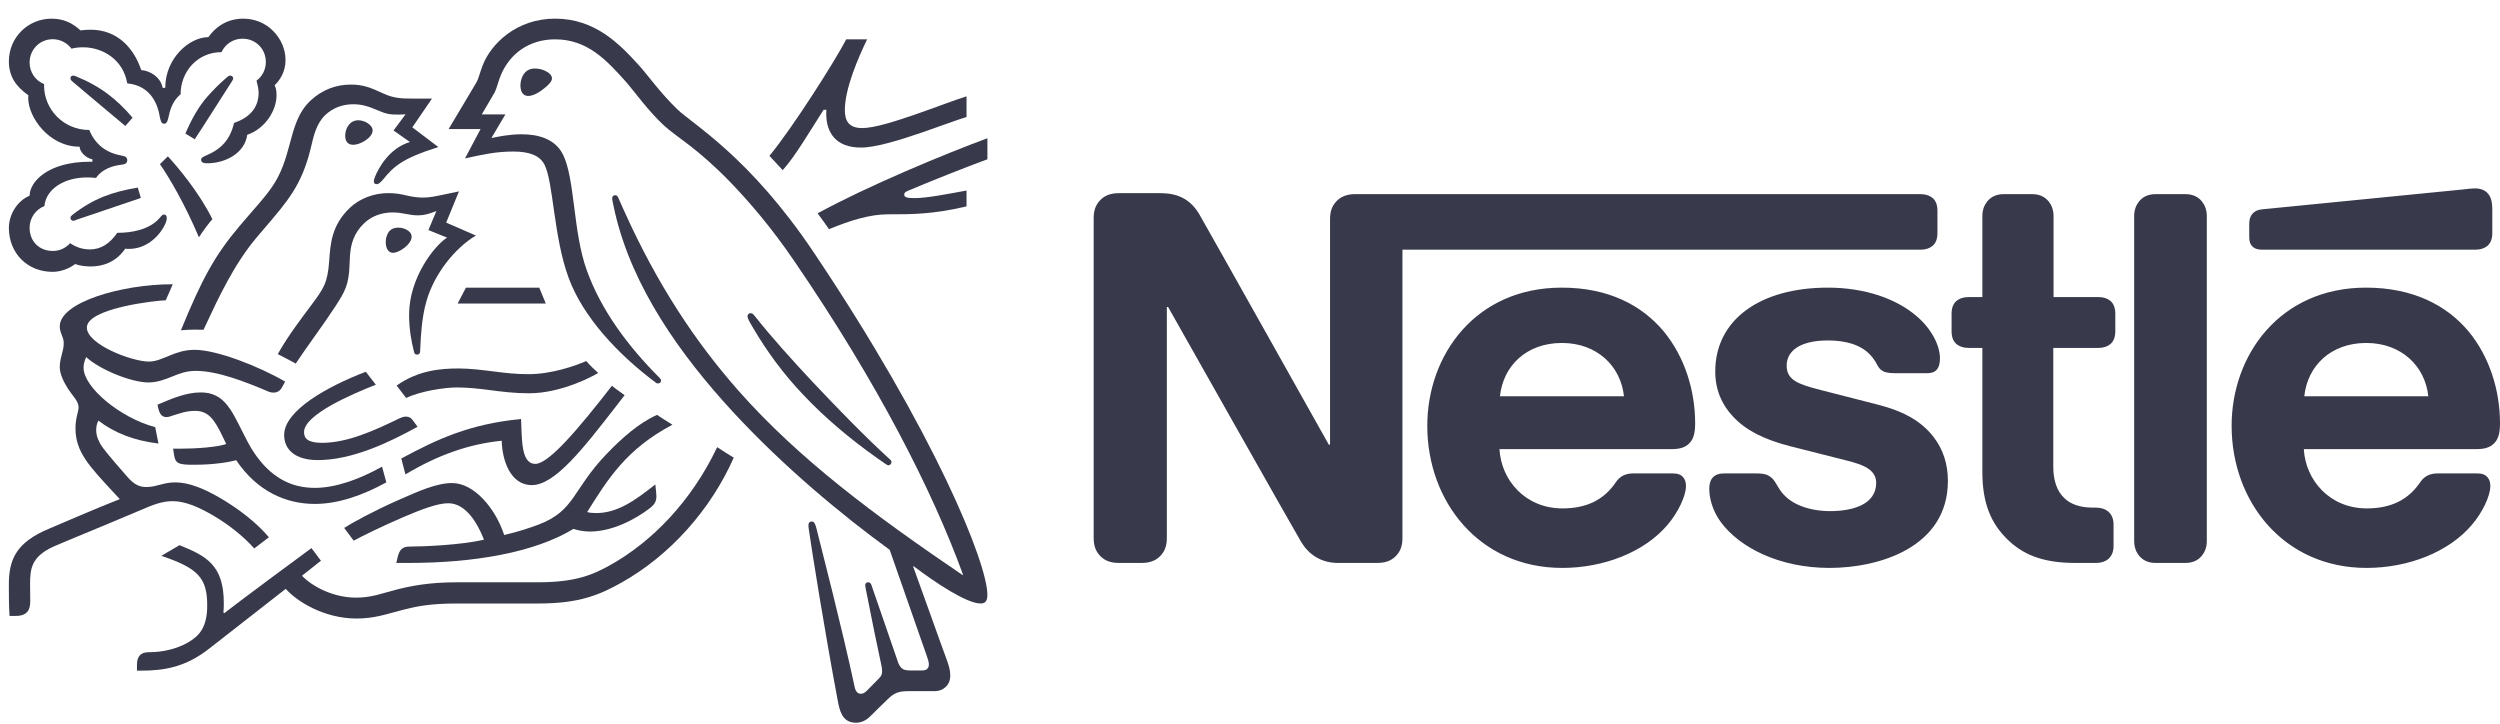 <svg width="114" height="33" viewBox="0 0 114 33" fill="none" xmlns="http://www.w3.org/2000/svg">
<path d="M60.899 9.226C60.74 9.418 60.65 9.633 60.65 10.007V20.276H60.594C60.594 20.276 54.972 10.255 54.701 9.792C54.509 9.463 54.294 9.237 54.011 9.067C53.728 8.91 53.434 8.808 52.869 8.808H51.014C50.584 8.808 50.313 8.954 50.121 9.181C49.962 9.372 49.871 9.588 49.871 9.961V24.517C49.871 24.89 49.962 25.106 50.121 25.298C50.313 25.524 50.584 25.67 51.014 25.67H52.066C52.496 25.67 52.767 25.524 52.959 25.298C53.117 25.106 53.208 24.89 53.208 24.517V13.998H53.265C53.265 13.998 59.101 24.336 59.338 24.721C59.666 25.264 60.22 25.67 61.012 25.67H62.81C63.24 25.67 63.512 25.524 63.704 25.298C63.862 25.106 63.952 24.89 63.952 24.517V11.386H87.579C87.817 11.386 87.997 11.319 88.134 11.206C88.28 11.069 88.348 10.888 88.348 10.617V9.622C88.348 9.35 88.28 9.169 88.134 9.034C87.997 8.92 87.817 8.852 87.579 8.852H61.793C61.363 8.852 61.091 9 60.899 9.226ZM71.214 13.116C67.289 13.116 65.084 16.182 65.084 19.417C65.084 22.866 67.448 25.897 71.236 25.897C73.125 25.897 74.98 25.185 76.043 23.929C76.506 23.387 76.88 22.628 76.88 22.165C76.88 22.006 76.846 21.871 76.756 21.769C76.665 21.656 76.529 21.588 76.292 21.588H74.471C74.109 21.588 73.86 21.724 73.679 21.995C73.148 22.775 72.378 23.183 71.247 23.183C69.55 23.183 68.454 21.893 68.375 20.479H76.247C76.598 20.479 76.846 20.4 77.016 20.23C77.208 20.05 77.299 19.789 77.299 19.303C77.299 17.822 76.834 16.284 75.862 15.107C74.867 13.92 73.351 13.116 71.214 13.116ZM83.349 13.116C80.25 13.116 78.215 14.587 78.215 16.939C78.215 17.776 78.519 18.455 79.017 18.986C79.594 19.609 80.42 20.038 81.619 20.344L84.209 21C84.922 21.18 85.554 21.396 85.554 22.018C85.554 22.979 84.536 23.307 83.451 23.307C82.919 23.307 82.365 23.205 81.912 22.979C81.596 22.82 81.325 22.595 81.133 22.289C80.963 22.028 80.907 21.836 80.646 21.69C80.488 21.599 80.295 21.588 80.036 21.588H78.633C78.327 21.588 78.181 21.678 78.079 21.802C77.977 21.927 77.943 22.108 77.943 22.289C77.943 22.741 78.101 23.307 78.475 23.816C79.334 24.969 81.133 25.897 83.428 25.897C85.691 25.897 88.824 24.958 88.824 21.927C88.824 21.147 88.597 20.479 88.179 19.937C87.647 19.247 86.89 18.771 85.6 18.444L83.033 17.787C81.969 17.516 81.472 17.324 81.472 16.667C81.472 16.035 82.037 15.525 83.349 15.525C84.118 15.525 84.82 15.695 85.272 16.17C85.645 16.566 85.577 16.77 85.871 16.928C86.052 17.018 86.256 17.018 86.573 17.018H87.851C88.054 17.018 88.202 16.985 88.314 16.86C88.406 16.758 88.462 16.6 88.462 16.34C88.462 15.751 88.077 14.994 87.399 14.417C86.493 13.636 85.069 13.116 83.349 13.116ZM90.395 13.546H89.762C89.525 13.546 89.344 13.614 89.209 13.726C89.061 13.863 88.992 14.044 88.992 14.315V15.095C88.992 15.367 89.061 15.548 89.209 15.684C89.344 15.797 89.525 15.865 89.762 15.865H90.395V21.508C90.395 22.956 90.791 23.861 91.527 24.585C92.205 25.252 93.088 25.67 94.625 25.67H95.587C95.824 25.67 96.005 25.603 96.141 25.49C96.288 25.354 96.378 25.173 96.378 24.902V23.918C96.378 23.646 96.288 23.465 96.141 23.329C96.005 23.217 95.824 23.148 95.587 23.148H95.451C94.841 23.148 94.422 22.991 94.139 22.719C93.8 22.402 93.63 21.916 93.63 21.282V15.865H95.689C95.926 15.865 96.108 15.797 96.243 15.684C96.389 15.548 96.458 15.367 96.458 15.095V14.315C96.458 14.044 96.389 13.863 96.243 13.726C96.108 13.614 95.926 13.546 95.689 13.546H93.642V9.859C93.642 9.564 93.55 9.35 93.416 9.181C93.246 8.978 93.008 8.852 92.658 8.852H91.379C91.029 8.852 90.791 8.978 90.621 9.181C90.486 9.35 90.395 9.564 90.395 9.859V13.546ZM97.318 24.664C97.318 24.958 97.408 25.173 97.544 25.342C97.713 25.546 97.951 25.67 98.301 25.67H99.647C99.998 25.67 100.235 25.546 100.405 25.342C100.54 25.173 100.631 24.958 100.631 24.664V9.859C100.631 9.565 100.54 9.351 100.405 9.181C100.235 8.978 99.998 8.852 99.647 8.852H98.301C97.951 8.852 97.713 8.978 97.544 9.181C97.408 9.351 97.318 9.565 97.318 9.859V24.664ZM68.398 18.07C68.544 16.679 69.607 15.639 71.225 15.639C72.809 15.639 73.905 16.679 74.053 18.07H68.398ZM112.88 11.386C113.117 11.386 113.298 11.319 113.434 11.206C113.582 11.069 113.649 10.888 113.649 10.617V9.564C113.649 9.158 113.57 8.954 113.434 8.808C113.31 8.671 113.106 8.592 112.88 8.592C112.699 8.592 112.518 8.615 112.213 8.649L103.187 9.542C102.927 9.564 102.803 9.644 102.713 9.746C102.611 9.859 102.565 10.007 102.565 10.21V10.798C102.565 11.025 102.611 11.126 102.69 11.217C102.791 11.329 102.939 11.386 103.142 11.386H112.88ZM107.892 13.116C103.967 13.116 101.762 16.182 101.762 19.417C101.762 22.866 104.126 25.897 107.915 25.897C109.804 25.897 111.659 25.185 112.721 23.929C113.186 23.387 113.559 22.628 113.559 22.165C113.559 22.006 113.524 21.871 113.434 21.769C113.344 21.656 113.208 21.588 112.97 21.588H111.149C110.787 21.588 110.539 21.724 110.358 21.995C109.826 22.775 109.057 23.183 107.926 23.183C106.23 23.183 105.132 21.893 105.054 20.479H112.948C113.298 20.479 113.548 20.4 113.716 20.23C113.909 20.05 114 19.789 114 19.303C114 17.822 113.536 16.284 112.563 15.107C111.568 13.92 110.03 13.116 107.892 13.116ZM105.076 18.07C105.223 16.679 106.286 15.639 107.903 15.639C109.487 15.639 110.584 16.679 110.731 18.07H105.076Z" fill="#383A4C"/>
<path d="M37.115 11.521C34.188 7.154 31.615 5.683 30.892 4.99C30.096 4.226 29.491 3.36 29.105 2.944C28.247 2.007 27.137 0.85 25.311 0.85C23.549 0.85 22.384 1.999 22.006 2.991C21.896 3.274 21.81 3.62 21.731 3.746C21.558 4.029 20.779 5.36 20.456 5.886H21.913L21.204 7.224C22.03 7.043 22.62 6.91 23.407 6.91C24.108 6.91 24.611 7.075 24.832 7.515C25.241 8.334 25.241 10.813 25.933 12.679C26.579 14.432 28.153 16.148 29.923 17.462C29.947 17.478 29.971 17.486 30.002 17.486C30.088 17.486 30.144 17.423 30.144 17.36C30.144 17.312 30.128 17.281 30.088 17.242C28.609 15.763 27.405 14.126 26.76 12.332C26.122 10.585 26.224 8.129 25.666 7.035C25.296 6.311 24.509 6.123 23.785 6.123C23.203 6.123 22.66 6.241 22.407 6.296L23.045 5.218H21.967C22.195 4.817 22.431 4.447 22.55 4.226C22.651 4.037 22.692 3.801 22.817 3.479C23.226 2.448 24.131 1.794 25.311 1.794C26.791 1.794 27.657 2.747 28.515 3.699C28.908 4.139 29.553 5.061 30.301 5.745C30.812 6.217 31.788 6.744 33.291 8.295C34.157 9.192 35.164 10.357 36.226 11.915C40.028 17.478 42.522 22.38 43.914 26.205L43.891 26.221C39.902 23.513 36.447 20.956 33.661 17.801C31.686 15.558 29.971 12.961 28.475 9.648C28.372 9.428 28.287 9.223 28.192 9.011C28.153 8.924 28.114 8.901 28.05 8.901C27.971 8.901 27.916 8.956 27.916 9.034C27.916 9.121 27.956 9.31 28.042 9.688C28.837 13.118 31.041 16.195 33.394 18.753C35.739 21.295 38.39 23.482 40.57 25.073L42.27 29.935C42.31 30.053 42.356 30.18 42.356 30.297C42.356 30.384 42.333 30.454 42.278 30.502C42.231 30.549 42.168 30.573 42.026 30.573H41.515C41.295 30.573 41.207 30.541 41.129 30.478C41.05 30.415 40.996 30.32 40.955 30.211C40.807 29.754 39.908 27.196 39.737 26.677C39.705 26.583 39.649 26.551 39.586 26.551C39.508 26.551 39.453 26.614 39.453 26.685C39.453 26.748 39.476 26.819 39.516 27.039C39.743 28.204 40.011 29.51 40.121 30.006C40.169 30.234 40.224 30.447 40.224 30.604C40.224 30.745 40.193 30.825 40.075 30.942L39.547 31.478C39.421 31.604 39.35 31.635 39.249 31.635C39.122 31.635 39.02 31.548 38.973 31.328C38.374 28.534 37.47 25.073 37.234 24.111C37.178 23.9 37.139 23.781 37.013 23.781C36.904 23.781 36.864 23.86 36.864 23.954C36.864 24.025 36.879 24.111 36.887 24.175C37.029 25.166 37.604 28.779 38.225 32.075C38.336 32.642 38.548 32.956 39.036 32.956C39.256 32.956 39.468 32.87 39.665 32.682C39.988 32.359 40.082 32.272 40.468 31.895C40.743 31.627 40.932 31.517 41.404 31.517H42.569C42.845 31.517 42.993 31.447 43.127 31.32C43.253 31.202 43.332 31.037 43.332 30.8C43.332 30.557 43.269 30.361 43.183 30.116C42.884 29.314 41.923 26.599 41.64 25.835L41.664 25.82C42.647 26.567 44.08 27.519 44.71 27.519C44.906 27.519 45.025 27.433 45.025 27.125C45.025 25.678 42.616 19.721 37.115 11.521Z" fill="#383A4C"/>
<path d="M10.1 2.378C10.265 2.016 10.628 1.764 11.06 1.764C11.65 1.764 12.122 2.22 12.122 2.827C12.122 3.18 11.957 3.488 11.697 3.676C11.752 3.881 11.792 4.062 11.792 4.235C11.792 4.896 11.398 5.36 10.674 5.604C10.58 6.005 10.407 6.367 10.123 6.635C9.651 7.091 9.171 7.091 9.171 7.28C9.171 7.383 9.242 7.446 9.439 7.446C10.312 7.446 11.17 6.958 11.273 6.147C12.107 5.864 12.61 5.021 12.61 4.353C12.61 4.179 12.594 4.03 12.523 3.889C12.752 3.668 13.02 3.291 13.02 2.732C13.02 2.244 12.807 1.749 12.429 1.386C12.099 1.063 11.634 0.851 11.091 0.851C10.305 0.851 9.793 1.277 9.502 1.693C8.644 1.693 7.535 2.645 7.535 4.007H7.416C7.337 3.535 6.85 3.219 6.44 3.196C6.111 2.205 5.363 1.355 4.134 1.355C3.994 1.355 3.82 1.363 3.671 1.386C3.309 1.055 2.908 0.851 2.349 0.851C1.278 0.851 0.405 1.709 0.405 2.795C0.405 3.472 0.712 3.936 1.294 4.345C1.294 4.345 1.286 4.432 1.286 4.471C1.286 5.337 2.23 6.69 3.631 6.69C3.631 6.91 3.907 7.21 4.214 7.264V7.375H4.096C2.168 7.375 1.35 8.303 1.35 8.925C0.775 9.161 0.405 9.799 0.405 10.388C0.405 11.561 1.263 12.396 2.396 12.396C2.774 12.396 3.159 12.246 3.427 12.041C3.623 12.111 3.875 12.151 4.134 12.151C4.678 12.151 5.284 11.963 5.709 11.341C5.772 11.349 5.826 11.349 5.89 11.349C6.582 11.349 7.18 10.892 7.495 10.294C7.574 10.145 7.605 10.027 7.605 9.939C7.605 9.854 7.566 9.783 7.48 9.783C7.369 9.783 7.353 9.885 7.157 10.066C6.716 10.468 6.039 10.617 5.346 10.617C5.008 11.113 4.591 11.373 4.111 11.373C3.757 11.373 3.482 11.278 3.198 11.089C2.97 11.341 2.687 11.443 2.411 11.443C1.79 11.443 1.35 11.01 1.35 10.381C1.35 9.939 1.632 9.547 2.026 9.397C2.096 8.618 2.931 8.091 3.969 8.091C4.103 8.091 4.237 8.099 4.379 8.114C4.536 7.863 4.913 7.595 5.449 7.524C5.56 7.509 5.645 7.501 5.709 7.469C5.772 7.437 5.803 7.375 5.803 7.303C5.803 7.241 5.779 7.186 5.717 7.146C5.661 7.115 5.567 7.1 5.457 7.076C4.961 6.981 4.371 6.675 4.072 5.927C2.884 5.927 2.01 4.975 2.01 3.905V3.834C1.617 3.676 1.35 3.298 1.35 2.85C1.35 2.26 1.814 1.788 2.404 1.788C2.758 1.788 3.064 1.961 3.262 2.22C3.427 2.173 3.615 2.157 3.797 2.157C4.678 2.157 5.622 2.716 5.803 3.802C6.936 3.905 7.204 4.864 7.275 5.266C7.314 5.471 7.346 5.643 7.48 5.643C7.621 5.643 7.652 5.486 7.7 5.274C7.786 4.873 7.936 4.55 8.235 4.298C8.235 3.266 9.006 2.378 10.1 2.378Z" fill="#383A4C"/>
<path d="M12.389 8.546C12.018 9.074 11.751 9.334 10.909 10.325C9.8 11.639 9.217 12.702 8.249 15.063C8.407 15.046 8.635 15.031 8.887 15.031C9.013 15.031 9.114 15.031 9.28 15.039L9.399 14.787C9.942 13.622 10.672 12.048 11.696 10.836L12.05 10.42C13.105 9.185 13.758 8.452 14.167 6.768C14.309 6.17 14.427 5.636 14.829 5.249C15.19 4.903 15.646 4.754 16.11 4.754C16.504 4.754 16.796 4.849 17.221 5.029C17.606 5.194 17.747 5.226 18.157 5.226C18.299 5.226 18.401 5.218 18.495 5.21L17.945 5.95L18.692 6.477C17.756 6.752 17.26 7.657 17.094 8.075C17.063 8.161 17.047 8.216 17.047 8.272C17.047 8.335 17.078 8.398 17.174 8.398C17.275 8.398 17.354 8.319 17.488 8.161C17.945 7.61 18.307 7.232 19.99 6.706L18.802 5.808L19.699 4.495H18.858C18.322 4.495 17.968 4.486 17.503 4.273C16.874 3.983 16.552 3.857 15.993 3.857C15.309 3.857 14.687 4.101 14.175 4.573C13.585 5.116 13.403 5.84 13.192 6.635C13.026 7.248 12.829 7.925 12.389 8.546Z" fill="#383A4C"/>
<path d="M14.201 13.905C13.752 14.51 13.138 15.305 12.666 16.147C12.815 16.219 13.312 16.486 13.485 16.579C14.027 15.762 14.784 14.755 15.279 13.991C15.728 13.298 15.908 12.999 15.94 12.071C15.948 11.914 15.948 11.764 15.963 11.615C16.002 11.135 16.129 10.647 16.585 10.199C16.923 9.859 17.411 9.687 17.899 9.687C18.371 9.687 18.646 9.82 19.056 9.82C19.347 9.82 19.559 9.749 19.748 9.679L19.899 9.624L19.536 10.491L20.386 10.836C19.843 11.174 18.655 12.63 18.655 14.353C18.655 14.975 18.749 15.549 18.883 16.06C18.899 16.116 18.93 16.171 19.017 16.171C19.095 16.171 19.151 16.124 19.158 16.037L19.166 15.856C19.189 15.329 19.229 14.496 19.442 13.748C19.796 12.488 20.747 11.308 21.7 10.741L20.346 10.151L20.929 8.727L20.291 8.861C19.906 8.939 19.622 9.01 19.284 9.01C19.064 9.01 18.812 8.979 18.513 8.907C18.285 8.853 18.041 8.806 17.695 8.806C17.073 8.806 16.404 9.041 15.948 9.482C15.114 10.277 15.066 11.135 15.011 11.898C14.94 12.913 14.751 13.164 14.201 13.905Z" fill="#383A4C"/>
<path d="M34.396 14.385C34.34 14.314 34.293 14.282 34.23 14.282C34.136 14.282 34.088 14.345 34.088 14.416C34.088 14.527 34.167 14.661 34.364 14.991C34.962 16.006 35.702 17.029 36.615 17.989C37.598 19.035 38.755 20.011 39.991 20.884L40.376 21.152C40.431 21.193 40.471 21.216 40.518 21.216C40.596 21.216 40.651 21.137 40.651 21.073C40.651 21.035 40.636 20.994 40.588 20.955C39.44 19.909 38.204 18.634 37.047 17.407C36.142 16.439 35.214 15.416 34.396 14.385Z" fill="#383A4C"/>
<path d="M9.071 10.821C9.189 10.624 9.543 10.145 9.685 9.994C9.079 8.767 8.087 7.595 7.655 7.13L7.293 7.484C7.71 8.09 8.41 9.263 9.071 10.821Z" fill="#383A4C"/>
<path d="M3.299 3.714C3.228 3.651 3.213 3.611 3.213 3.564C3.213 3.51 3.252 3.447 3.338 3.447C3.37 3.447 3.401 3.454 3.441 3.471C4.023 3.706 4.519 3.982 4.96 4.32C5.33 4.603 5.692 4.95 6.045 5.367L5.715 5.744C5.306 5.405 3.984 4.296 3.299 3.714Z" fill="#383A4C"/>
<path d="M8.879 6.351L8.455 6.091C8.729 5.438 9.068 4.84 9.469 4.391C9.753 4.069 10.021 3.808 10.32 3.549C10.39 3.494 10.429 3.447 10.5 3.447C10.579 3.447 10.635 3.511 10.635 3.573C10.635 3.604 10.618 3.643 10.587 3.691C10.107 4.439 9.17 5.918 8.879 6.351Z" fill="#383A4C"/>
<path d="M3.544 10.002C3.441 10.042 3.394 10.066 3.339 10.066C3.253 10.066 3.213 9.994 3.213 9.939C3.213 9.884 3.237 9.853 3.292 9.805C4.26 9.05 5.11 8.751 6.283 8.554L6.423 9.027L3.544 10.002Z" fill="#383A4C"/>
<path d="M23.731 3.896C23.731 3.62 23.872 3.124 24.384 3.124C24.556 3.124 24.722 3.163 24.855 3.227C25.044 3.314 25.17 3.439 25.17 3.573C25.17 3.715 25.029 3.857 24.816 4.03C24.596 4.21 24.313 4.376 24.085 4.376C23.809 4.376 23.731 4.116 23.731 3.896Z" fill="#383A4C"/>
<path d="M15.741 6.192C15.741 5.854 15.945 5.484 16.339 5.484C16.512 5.484 16.716 5.554 16.866 5.697C16.953 5.775 16.992 5.862 16.992 5.949C16.992 6.138 16.811 6.319 16.599 6.444C16.434 6.539 16.26 6.602 16.111 6.602C15.867 6.602 15.741 6.452 15.741 6.192Z" fill="#383A4C"/>
<path d="M17.59 11.049C17.59 10.97 17.598 10.876 17.629 10.781C17.693 10.577 17.826 10.38 18.157 10.38C18.306 10.38 18.471 10.419 18.605 10.514C18.723 10.593 18.771 10.695 18.771 10.798C18.771 11.136 18.204 11.529 17.92 11.529C17.716 11.529 17.59 11.332 17.59 11.049Z" fill="#383A4C"/>
<path d="M14.492 20.98C13.431 20.98 12.957 20.476 12.957 19.839C12.957 18.721 14.917 17.628 16.68 16.951L17.137 17.542C16.05 17.973 13.864 18.903 13.864 19.705C13.864 19.988 14.028 20.193 14.689 20.193C15.838 20.193 17.074 19.634 18.215 19.076C18.301 19.037 18.404 18.997 18.498 18.997C18.647 18.997 18.742 19.044 18.852 19.202L19.041 19.461C17.711 20.193 16.05 20.98 14.492 20.98Z" fill="#383A4C"/>
<path d="M17.421 21.279C16.382 21.861 15.304 22.247 14.353 22.247C13.29 22.247 12.345 21.79 11.559 20.602C11.229 20.098 10.969 19.47 10.653 18.911C10.276 18.249 9.867 17.895 9.151 17.895C8.498 17.895 7.859 18.163 7.183 18.454L7.214 18.603C7.27 18.847 7.364 19.02 7.592 19.02C7.694 19.02 7.797 18.974 7.852 18.957C8.23 18.839 8.505 18.736 8.892 18.736C9.481 18.736 9.764 19.083 10.165 19.933L10.316 20.248C9.906 20.39 8.946 20.46 8.23 20.46H7.892L7.947 20.799C7.97 20.94 8.025 21.059 8.144 21.114C8.284 21.184 8.49 21.193 8.844 21.193C9.74 21.193 10.394 21.082 10.772 20.987C11.74 22.428 13.069 22.979 14.353 22.979C15.446 22.979 16.556 22.577 17.618 21.995L17.421 21.279Z" fill="#383A4C"/>
<path d="M18.488 21.633L18.299 20.908C19.92 20.036 21.399 19.335 23.76 19.106C23.808 20.012 23.744 21.152 24.413 21.152C25.027 21.152 26.364 19.571 27.907 17.588C28.049 17.722 28.277 17.864 28.482 18.021L28.088 18.532C26.585 20.468 25.302 22.121 24.247 22.121C23.265 22.121 22.894 20.963 22.879 20.098C21.376 20.248 19.959 20.751 18.488 21.633Z" fill="#383A4C"/>
<path d="M39.312 5.84C38.699 5.84 38.525 5.501 38.525 5.021C38.525 4.03 39.147 2.606 39.541 1.794H38.588C38.093 2.755 36.142 5.831 35.086 7.107L35.692 7.759C36.259 7.13 36.881 6.06 37.557 5.006H37.683C37.683 5.061 37.676 5.123 37.676 5.178C37.676 6.068 38.132 6.729 39.258 6.729C39.95 6.729 41.036 6.382 42.06 6.036C42.909 5.745 43.688 5.446 44.074 5.337V4.393C43.632 4.525 42.736 4.872 41.806 5.195C40.831 5.533 39.871 5.84 39.312 5.84Z" fill="#383A4C"/>
<path d="M41.414 8.695C42.358 8.295 44.05 7.618 45.026 7.263V6.303C43.066 7.028 39.627 8.452 37.282 9.727C37.346 9.804 37.755 10.38 37.802 10.451C38.793 10.041 39.683 9.773 40.485 9.773C41.611 9.773 42.532 9.773 44.074 9.411V8.688C43.209 8.845 42.287 9.034 41.689 9.034C41.335 9.034 41.232 8.987 41.232 8.868C41.232 8.798 41.28 8.751 41.414 8.695Z" fill="#383A4C"/>
<path d="M21.246 13.118L20.867 13.842H24.889L24.59 13.118H21.246Z" fill="#383A4C"/>
<path d="M6.763 17.44C7.187 17.44 7.533 17.298 7.864 17.165C8.178 17.038 8.493 16.912 8.918 16.912C9.925 16.912 11.169 17.401 12.262 17.865C12.326 17.889 12.396 17.903 12.467 17.903C12.641 17.903 12.775 17.825 12.861 17.66L13.003 17.401C11.799 16.7 9.879 15.952 8.879 15.952C8.423 15.952 8.092 16.071 7.777 16.196C7.423 16.339 7.117 16.488 6.794 16.488C5.999 16.488 3.961 15.7 3.961 14.938C3.961 14.04 7.203 13.694 7.557 13.694L7.879 12.961C5.528 12.961 2.725 13.788 2.725 14.882C2.725 15.197 2.906 15.354 2.906 15.645C2.906 16.039 2.725 16.306 2.725 16.747C2.725 17.038 2.898 17.409 3.103 17.732C3.323 18.069 3.583 18.29 3.583 18.573C3.583 18.785 3.442 19.037 3.442 19.533C3.442 20.595 4.048 21.241 5.228 22.507L5.463 22.759C4.488 23.138 2.67 23.924 2.245 24.105C0.774 24.719 0.404 25.466 0.404 26.647C0.404 27.103 0.404 27.623 0.435 28.086H0.718C1.309 28.086 1.379 27.733 1.379 27.395C1.379 27.167 1.371 26.907 1.371 26.623C1.379 25.97 1.403 25.388 2.458 24.916C2.883 24.727 4.968 23.877 6.519 23.216C6.975 23.019 7.399 22.853 7.871 22.853C8.399 22.853 9.005 23.082 9.76 23.53C10.398 23.909 11.067 24.42 11.594 25.01L12.262 24.498C11.688 23.822 10.894 23.216 10.099 22.744C9.303 22.272 8.596 21.996 7.998 21.996C7.739 21.996 7.526 22.043 7.345 22.091C7.132 22.146 6.935 22.208 6.684 22.208C6.393 22.208 6.148 22.138 5.794 21.729C5.66 21.579 4.811 20.611 4.629 20.328C4.543 20.194 4.386 19.926 4.386 19.612C4.386 19.478 4.409 19.321 4.488 19.179C5.219 19.746 6.125 20.092 7.226 20.226L7.077 19.478C5.495 19.061 3.811 17.668 3.811 16.771C3.811 16.582 3.859 16.448 3.93 16.283C4.543 16.85 5.984 17.44 6.763 17.44Z" fill="#383A4C"/>
<path d="M18.087 17.581C19.078 16.881 20.102 16.802 20.927 16.802C21.424 16.802 22.006 16.873 22.619 16.951C23.116 17.015 23.564 17.062 24.099 17.062C25.177 17.062 26.263 16.668 26.735 16.463C26.869 16.629 27.098 16.85 27.279 17.007C27.05 17.148 25.603 17.934 24.123 17.934C23.47 17.934 22.848 17.857 22.313 17.786C21.84 17.723 21.329 17.668 20.833 17.668C20.291 17.668 19.196 17.825 18.52 18.148L18.087 17.581Z" fill="#383A4C"/>
<path d="M32.703 20.391C31.522 22.877 29.727 24.688 27.887 25.734C27.013 26.229 26.226 26.552 24.527 26.552H20.851C19.538 26.552 18.711 26.725 18.066 26.89C17.373 27.071 16.933 27.252 16.232 27.252C15.194 27.252 14.234 26.741 13.77 26.254L14.635 25.569L14.203 24.993C13.951 25.176 10.874 27.449 10.228 27.96L10.188 27.937C10.205 27.78 10.205 27.638 10.205 27.496C10.205 25.766 9.401 25.347 8.183 24.86L7.356 25.347C9.032 25.907 9.449 26.355 9.449 27.606C9.449 28.599 9.095 28.991 8.584 29.291C8.056 29.598 7.403 29.739 6.828 29.739C6.584 29.739 6.474 29.786 6.388 29.873C6.294 29.967 6.246 30.109 6.246 30.306V30.582H6.443C7.497 30.582 8.474 30.416 9.543 29.574L13.03 26.851C13.525 27.418 14.777 28.205 16.256 28.205C17.09 28.205 17.626 28 18.397 27.803C18.994 27.654 19.578 27.52 20.851 27.52H24.542C26.431 27.52 27.344 27.126 28.351 26.56C30.539 25.333 32.404 23.255 33.459 20.87C33.183 20.697 32.923 20.54 32.703 20.391Z" fill="#383A4C"/>
<path d="M26.776 23.349C27.728 21.822 28.577 20.469 30.662 19.368C30.442 19.234 30.128 19.029 29.962 18.919C29.152 19.273 28.349 19.981 27.665 20.697C26.091 22.334 26.232 23.278 24.573 23.916C24.154 24.073 23.643 24.246 22.99 24.396C22.605 23.208 21.637 22.027 20.613 22.027C19.905 22.027 19.087 22.396 18.142 22.814C17.033 23.302 16.018 23.861 15.695 24.073L16.128 24.655C16.459 24.474 17.411 24.001 18.363 23.593C19.189 23.239 19.937 22.948 20.441 22.948C21.251 22.948 21.778 23.868 22.07 24.608C21.007 24.86 19.26 24.922 18.733 24.922C18.489 24.922 18.402 24.962 18.316 25.033C18.237 25.103 18.174 25.23 18.134 25.402L18.072 25.67H18.638C21.581 25.67 24.36 25.206 26.145 24.12C26.398 24.191 26.619 24.238 26.901 24.238C27.924 24.238 28.979 23.679 29.64 23.168C29.875 22.986 29.931 22.821 29.931 22.641C29.931 22.554 29.923 22.475 29.915 22.396L29.883 22.09C28.939 22.837 28.152 23.396 27.177 23.396C27.004 23.396 26.878 23.38 26.776 23.349Z" fill="#383A4C"/>
</svg>
